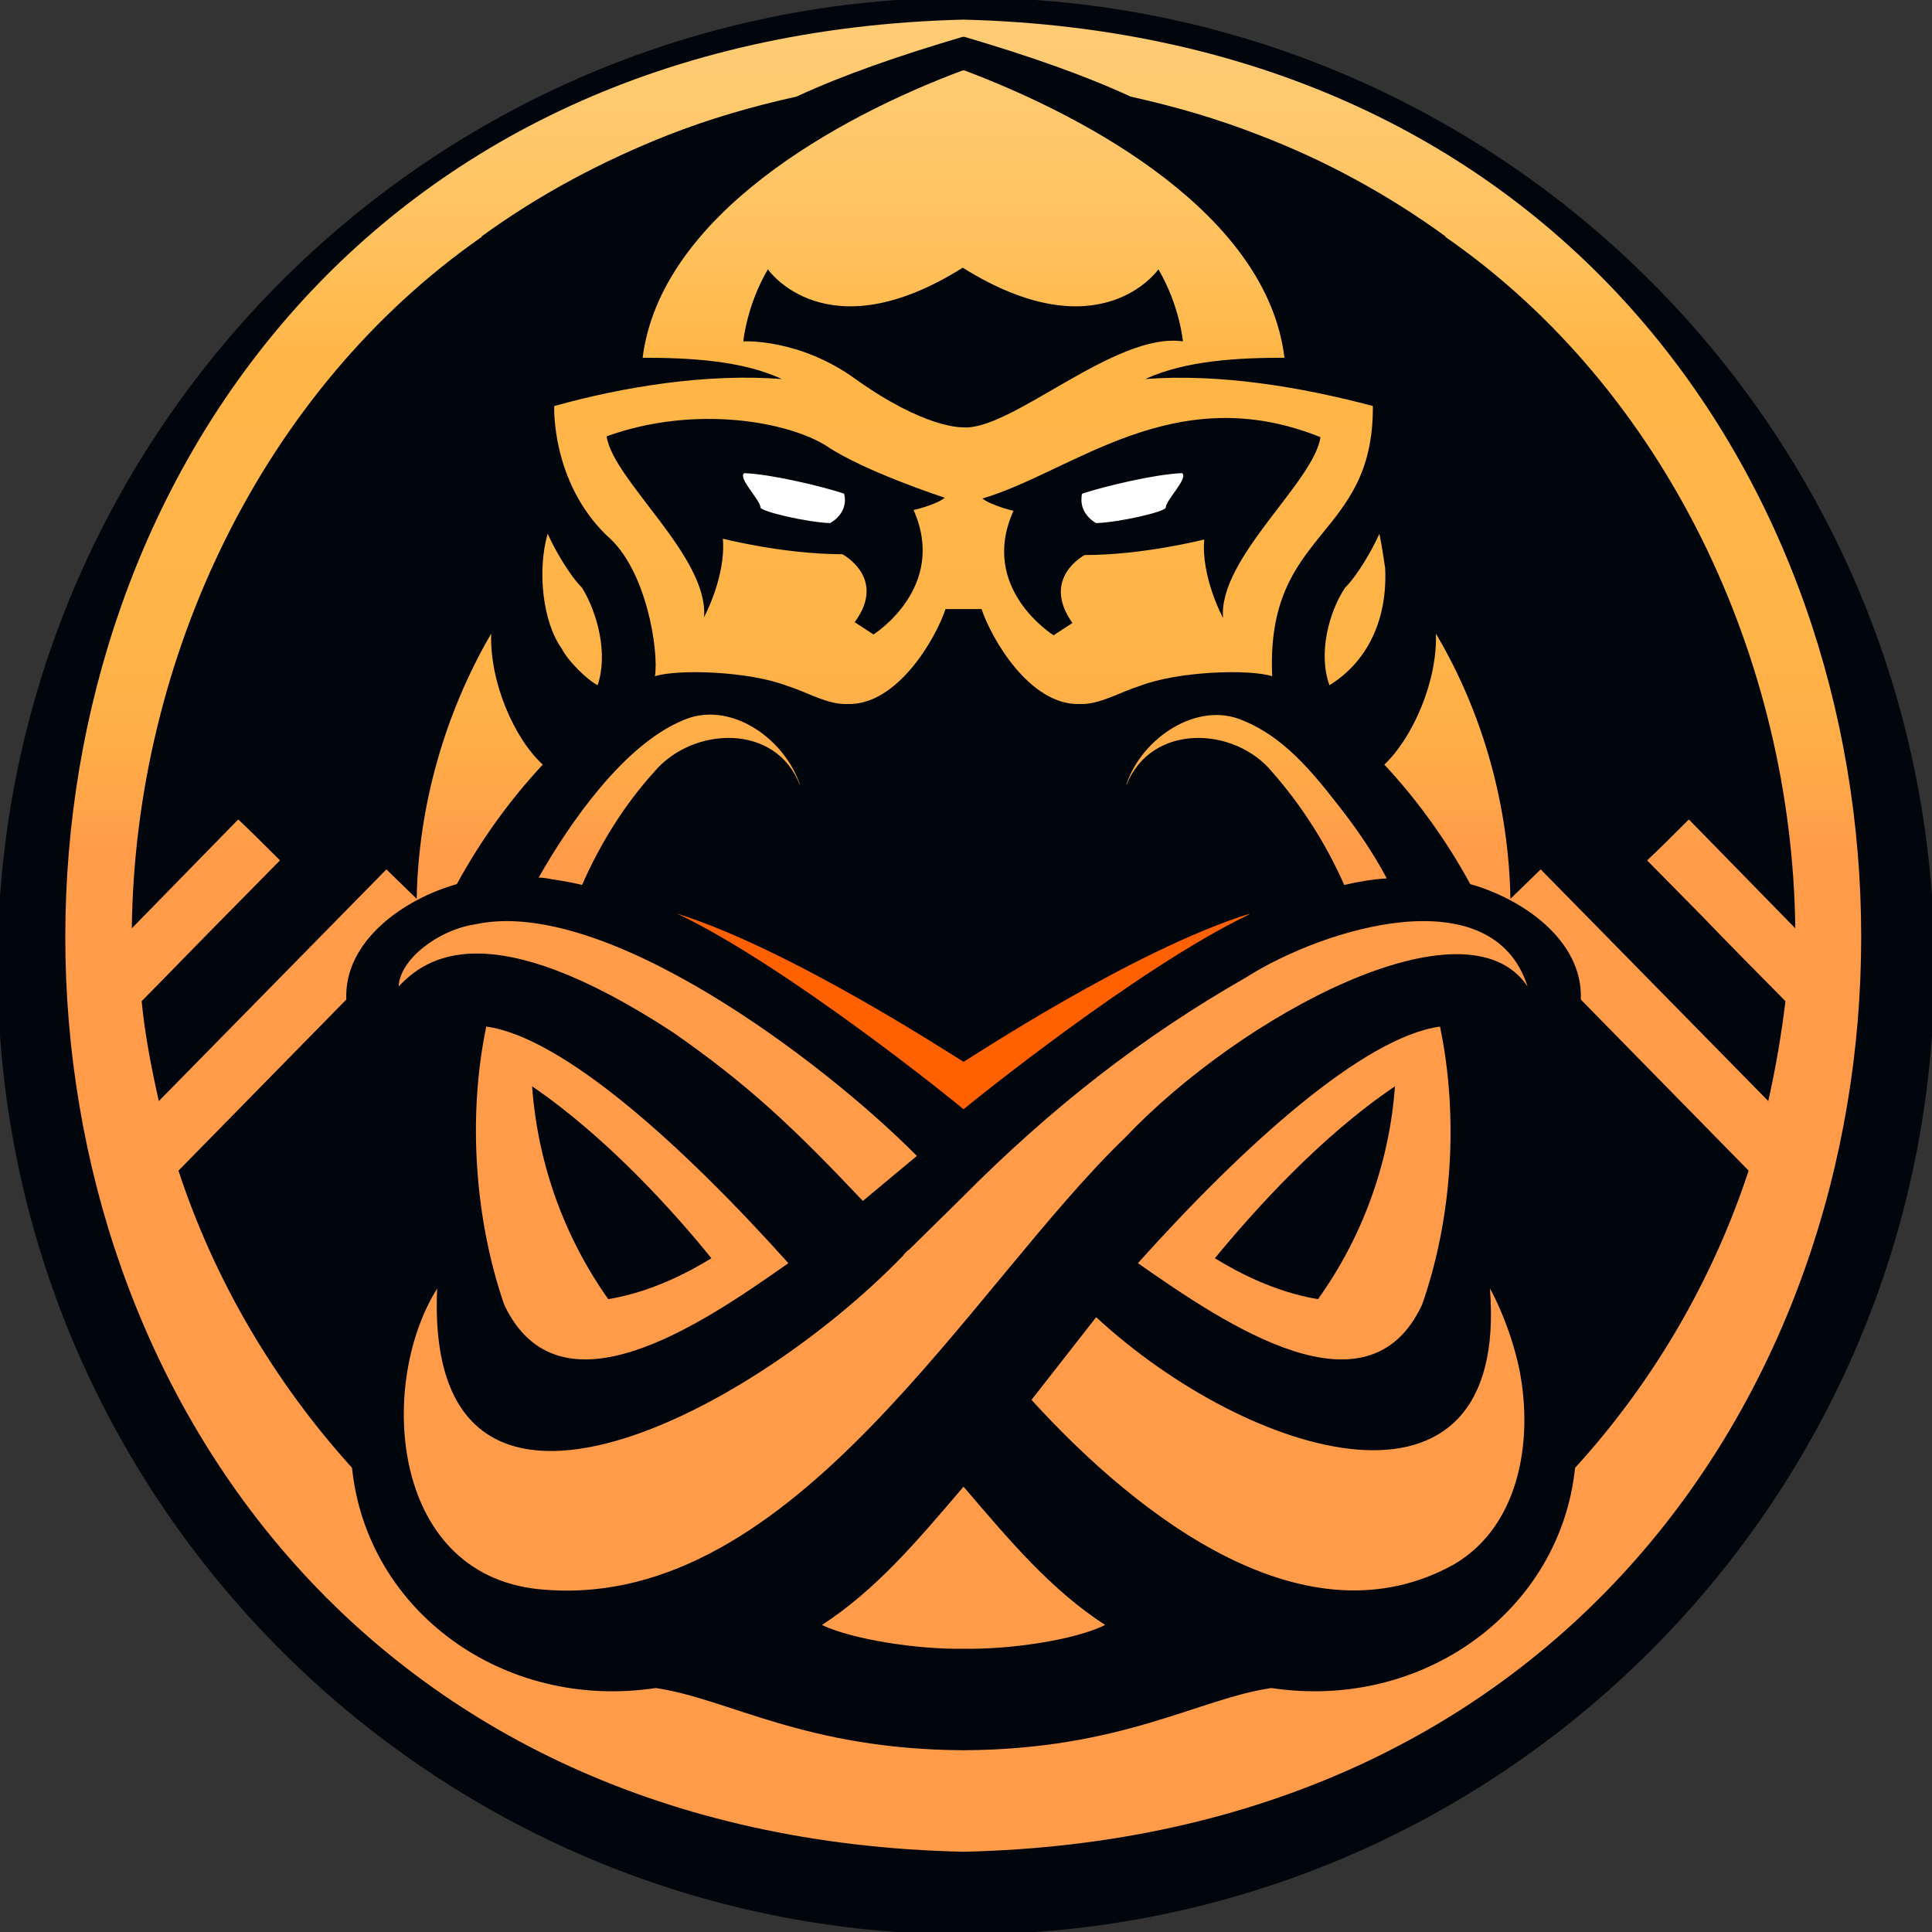 <svg width="236" height="236" viewBox="0 0 236 236" fill="none" xmlns="http://www.w3.org/2000/svg">
<rect x="0" y="0" width="236" height="236" fill="#333333" stroke="none"/>
<g clip-path="url(#clip0_1519_550)">
<path d="M118 236.299C183.3 236.299 236.3 183.299 236.3 117.999C236.3 52.699 183.3 -0.301 118 -0.301C52.7 -0.301 -0.3 52.699 -0.3 117.999C-0.3 183.299 52.7 236.299 118 236.299Z" fill="#00060C"/>
<path d="M168.5 65.199C167.7 66.999 165.9 70.199 164.3 71.799C162.3 74.799 161 79.899 162.4 83.699C167.1 80.799 169.5 75.599 169.2 69.399C169 67.999 168.8 66.699 168.5 65.199Z" fill="url(#paint0_linear_1519_550)"/>
<path d="M71.1 108.099C73.3 103.099 76.2 98.399 79.9 94.299C84.6 88.699 94.8 88.299 97.7 95.899C97.7 95.899 97.7 95.899 97.7 95.799C95.7 89.999 89 85.499 83.4 87.999C76.2 90.999 69.6 100.499 65.8 107.199C66.3 107.199 66.9 107.299 67.4 107.399C68.7 107.599 69.9 107.799 71.1 108.099Z" fill="url(#paint1_linear_1519_550)"/>
<path d="M61.6 159.398C68.3 173.498 85.4 161.998 96.3 154.298C83.2 139.698 68.7 126.698 59.4 125.398C57.1 136.398 58 148.998 61.6 159.398ZM86.9 153.698C84.3 155.298 79.7 157.798 74.3 158.698C69 151.198 65.7 142.298 65 132.698C74.1 138.898 82.3 147.998 86.9 153.698Z" fill="url(#paint2_linear_1519_550)"/>
<path d="M73 83.699C74.3 79.899 73 74.899 71.1 71.799C69.5 70.199 67.7 66.999 66.9 65.199C65.6 69.699 66.3 75.999 68.6 79.199C69.4 80.799 71.8 83.099 73 83.699Z" fill="url(#paint3_linear_1519_550)"/>
<path d="M101.401 63.899C102.801 63.099 103.501 61.699 103.101 60.299C100.401 59.399 94.101 57.899 90.901 57.799C90.101 58.399 92.901 61.099 92.901 61.999C93.001 62.499 98.601 63.799 101.401 63.899Z" fill="white"/>
<path d="M74.1 65.4C79 69.5 80.5 79.6 80 82.6C82.9 81.7 91.6 82 96.2 83.8C98.5 84.5 101.1 86.1 103.5 86C109.6 86.2 114.3 78 115.5 74.4H117.7H119.9C121.1 78 125.8 86.2 131.9 86C134.3 86.1 136.9 84.5 139.2 83.8C143.8 82 152.5 81.7 155.4 82.6C154.6 64.5 167.8 66 167.7 49.6C159.1 47.3 149 45.6 139.9 46.3C144.9 44 151.4 43.7 156.9 43.7C154.8 26.3 133.2 14.4 117.8 8.6H117.7C117.7 8.6 117.7 8.6 117.6 8.6C102.3 14.3 80.7 26.3 78.5 43.7C84 43.7 90.6 44 95.5 46.3C86.4 45.6 76.3 47.2 67.7 49.6C67.7 49.6 67.3 58.8 74.1 65.4ZM161.3 53.4C160.5 58.9 148.8 68.2 149.4 75.5C149.4 75.5 146.7 70.5 147.1 65.9C147.1 65.9 139.7 67.8 132.5 67.8C132.5 67.8 127.1 70.6 131 76.1L128.7 77.6C128.7 77.6 119.5 71.9 123.8 62.4C123.8 62.4 121.2 61.8 120 60.9C131.1 57.6 143.4 46.2 161.3 53.4ZM90.8 41.7C90.8 41.7 91.2 37.3 93.8 32.9C93.8 32.9 100.9 43.2 117.6 32.7C134.4 43.2 141.5 32.9 141.5 32.9C144.1 37.3 144.5 41.7 144.5 41.7C136.2 40.5 123.5 52.7 117.6 52.2C117.4 52.2 112.9 52.3 104.5 46.3C97.6 41.3 90.8 41.7 90.8 41.7ZM101 54.5C105.6 57.6 115.4 60.8 115.4 60.8C114.3 61.7 111.6 62.3 111.6 62.3C115.8 71.8 106.7 77.5 106.7 77.5L104.4 76C108.4 70.6 102.9 67.7 102.9 67.7C95.7 67.7 88.3 65.8 88.3 65.8C88.7 70.4 86 75.4 86 75.4C86.6 68 74.9 58.7 74.1 53.3C84.9 49.4 96.3 51.5 101 54.5Z" fill="url(#paint4_linear_1519_550)"/>
<path d="M117.701 2.398C-28.599 5.998 -28.599 222.998 117.701 226.198C263.901 222.898 263.901 6.098 117.701 2.398ZM216.001 134.498L188.201 106.198C187.301 107.098 185.401 108.898 184.501 109.798C184.301 98.498 181.201 87.198 175.401 77.398C175.601 83.298 172.501 90.198 169.101 93.398C173.201 97.798 176.701 102.698 179.601 107.998C186.001 109.798 193.401 114.898 193.101 122.098L213.601 142.998C209.201 156.398 201.901 168.898 192.401 179.298C190.601 196.698 173.901 208.998 155.301 206.198C146.401 207.498 137.101 213.698 117.701 213.798C98.301 213.698 89.001 207.498 80.101 206.198C61.501 208.998 44.801 196.798 43.001 179.298C33.501 168.798 26.201 156.398 21.801 142.998L42.301 122.098C42.001 114.898 49.401 109.798 55.801 107.998C58.701 102.698 62.201 97.798 66.301 93.398C62.801 90.198 59.801 83.298 60.001 77.398C54.301 87.198 51.101 98.498 50.901 109.798C50.001 108.898 48.101 107.098 47.201 106.198L19.401 134.498C18.501 130.498 17.701 126.398 17.301 122.298C19.001 120.598 25.601 113.798 27.401 111.998L34.201 105.098C32.901 103.798 30.401 101.298 29.101 100.098L16.101 113.398C16.501 80.598 31.901 47.698 58.901 28.898H58.801C65.801 23.798 73.501 19.698 81.601 16.498C86.701 14.498 91.901 12.998 97.301 11.798C102.901 9.198 109.801 6.798 117.601 4.498C117.601 4.498 117.601 4.498 117.701 4.498C117.801 4.498 117.801 4.498 117.801 4.498C125.601 6.798 132.501 9.198 138.101 11.798C143.501 12.998 148.701 14.498 153.801 16.498C161.901 19.598 169.601 23.798 176.601 28.898H176.501C203.501 47.598 218.901 80.498 219.301 113.398L206.301 100.098C205.001 101.398 202.501 103.898 201.201 105.098L208.001 111.998C209.801 113.898 216.401 120.598 218.101 122.298C217.601 126.398 216.901 130.498 216.001 134.498Z" fill="url(#paint5_linear_1519_550)"/>
<path d="M151.801 88C146.301 85.6 139.501 90.1 137.601 95.8C137.601 95.8 137.601 95.8 137.601 95.9C140.601 88.3 150.801 88.7 155.401 94.3C159.001 98.4 162.001 103.1 164.201 108.1C165.901 107.7 167.701 107.4 169.401 107.3C167.701 104.1 165.701 101.2 163.501 98.4C160.301 94.3 156.801 90 151.801 88Z" fill="url(#paint6_linear_1519_550)"/>
<path d="M173.7 159.398C177.4 148.898 178.2 136.398 175.9 125.398C166.6 126.698 152.1 139.698 139 154.298C150 161.998 167.1 173.498 173.7 159.398ZM161 158.698C155.6 157.798 151 155.298 148.4 153.698C153.1 147.998 161.2 138.898 170.4 132.698C169.7 142.298 166.3 151.298 161 158.698Z" fill="url(#paint7_linear_1519_550)"/>
<path d="M117.7 181.6C111.9 188.4 107 194.2 100.4 198.5C104.2 200.3 112.2 201.5 117.7 201.4C123.2 201.5 131.1 200.4 135 198.5C128.4 194.2 123.5 188.4 117.7 181.6Z" fill="url(#paint8_linear_1519_550)"/>
<path d="M152.4 111.8C152.5 111.7 152.6 111.7 152.7 111.6C138.4 116 117.7 129.8 117.7 129.7C117.1 129.4 96.8 116 82.7 111.6C96 117.9 116.8 134.7 117.7 135.5C118.4 134.9 138.9 118.3 152.4 111.8Z" fill="#FF6100"/>
<path d="M82.2 126.099C91.4 132.499 97 137.799 105.4 146.699L112 141.199C100.4 129.499 73.8 109.499 58.1 112.899C53.4 113.599 48.8 117.299 48.7 120.499C52 116.999 59.7 111.399 82.2 126.099Z" fill="url(#paint9_linear_1519_550)"/>
<path d="M117.4 146.4L111.1 152.6C110.8 152.8 110.5 153.1 110.3 153.4C91.1 173.2 51.8 193.4 53.4 157.4C46 169.2 47.7 193 66.7 194.2C97.1 196.5 118.4 157.3 137.4 139C151.6 124 179.1 109.3 186.6 120.5C182.3 107.1 161.8 113.3 152.2 119.4C139.6 126.6 128.5 135.2 117.4 146.4Z" fill="url(#paint10_linear_1519_550)"/>
<path d="M182 157.398C184.4 187.998 152.5 178.098 133.9 160.898L126 170.998C139.3 185.598 159.6 201.098 177.6 191.098C186 186.198 187.4 174.998 185.4 166.398C184.1 160.998 182 157.398 182 157.398Z" fill="url(#paint11_linear_1519_550)"/>
<path d="M133.901 63.899C136.801 63.799 142.401 62.499 142.401 61.999C142.401 61.099 145.201 58.399 144.401 57.799C141.201 57.899 134.901 59.399 132.201 60.299C132.101 60.499 132.101 60.799 132.101 61.099C132.101 62.199 132.801 63.299 133.901 63.899Z" fill="white"/>
</g>
<defs>
<linearGradient id="paint0_linear_1519_550" x1="165.444" y1="-15.726" x2="165.444" y2="103.284" gradientUnits="userSpaceOnUse">
<stop stop-color="#FFCE78"/>
<stop offset="0.154" stop-color="#FFCC75"/>
<stop offset="0.286" stop-color="#FFC76A"/>
<stop offset="0.41" stop-color="#FFBF58"/>
<stop offset="0.497" stop-color="#FFB647"/>
<stop offset="0.791" stop-color="#FFB447"/>
<stop offset="0.897" stop-color="#FFAD48"/>
<stop offset="0.973" stop-color="#FFA249"/>
<stop offset="1" stop-color="#FF9B49"/>
</linearGradient>
<linearGradient id="paint1_linear_1519_550" x1="81.811" y1="-15.727" x2="81.811" y2="103.283" gradientUnits="userSpaceOnUse">
<stop stop-color="#FFCE78"/>
<stop offset="0.154" stop-color="#FFCC75"/>
<stop offset="0.286" stop-color="#FFC76A"/>
<stop offset="0.41" stop-color="#FFBF58"/>
<stop offset="0.497" stop-color="#FFB647"/>
<stop offset="0.791" stop-color="#FFB447"/>
<stop offset="0.897" stop-color="#FFAD48"/>
<stop offset="0.973" stop-color="#FFA249"/>
<stop offset="1" stop-color="#FF9B49"/>
</linearGradient>
<linearGradient id="paint2_linear_1519_550" x1="77.192" y1="-15.727" x2="77.192" y2="103.283" gradientUnits="userSpaceOnUse">
<stop stop-color="#FFCE78"/>
<stop offset="0.154" stop-color="#FFCC75"/>
<stop offset="0.286" stop-color="#FFC76A"/>
<stop offset="0.41" stop-color="#FFBF58"/>
<stop offset="0.497" stop-color="#FFB647"/>
<stop offset="0.791" stop-color="#FFB447"/>
<stop offset="0.897" stop-color="#FFAD48"/>
<stop offset="0.973" stop-color="#FFA249"/>
<stop offset="1" stop-color="#FF9B49"/>
</linearGradient>
<linearGradient id="paint3_linear_1519_550" x1="69.899" y1="-15.726" x2="69.899" y2="103.284" gradientUnits="userSpaceOnUse">
<stop stop-color="#FFCE78"/>
<stop offset="0.154" stop-color="#FFCC75"/>
<stop offset="0.286" stop-color="#FFC76A"/>
<stop offset="0.41" stop-color="#FFBF58"/>
<stop offset="0.497" stop-color="#FFB647"/>
<stop offset="0.791" stop-color="#FFB447"/>
<stop offset="0.897" stop-color="#FFAD48"/>
<stop offset="0.973" stop-color="#FFA249"/>
<stop offset="1" stop-color="#FF9B49"/>
</linearGradient>
<linearGradient id="paint4_linear_1519_550" x1="117.674" y1="-15.726" x2="117.674" y2="103.285" gradientUnits="userSpaceOnUse">
<stop stop-color="#FFCE78"/>
<stop offset="0.154" stop-color="#FFCC75"/>
<stop offset="0.286" stop-color="#FFC76A"/>
<stop offset="0.41" stop-color="#FFBF58"/>
<stop offset="0.497" stop-color="#FFB647"/>
<stop offset="0.791" stop-color="#FFB447"/>
<stop offset="0.897" stop-color="#FFAD48"/>
<stop offset="0.973" stop-color="#FFA249"/>
<stop offset="1" stop-color="#FF9B49"/>
</linearGradient>
<linearGradient id="paint5_linear_1519_550" x1="117.674" y1="-15.727" x2="117.674" y2="103.283" gradientUnits="userSpaceOnUse">
<stop stop-color="#FFCE78"/>
<stop offset="0.154" stop-color="#FFCC75"/>
<stop offset="0.286" stop-color="#FFC76A"/>
<stop offset="0.41" stop-color="#FFBF58"/>
<stop offset="0.497" stop-color="#FFB647"/>
<stop offset="0.791" stop-color="#FFB447"/>
<stop offset="0.897" stop-color="#FFAD48"/>
<stop offset="0.973" stop-color="#FFA249"/>
<stop offset="1" stop-color="#FF9B49"/>
</linearGradient>
<linearGradient id="paint6_linear_1519_550" x1="153.562" y1="-15.726" x2="153.562" y2="103.284" gradientUnits="userSpaceOnUse">
<stop stop-color="#FFCE78"/>
<stop offset="0.154" stop-color="#FFCC75"/>
<stop offset="0.286" stop-color="#FFC76A"/>
<stop offset="0.41" stop-color="#FFBF58"/>
<stop offset="0.497" stop-color="#FFB647"/>
<stop offset="0.791" stop-color="#FFB447"/>
<stop offset="0.897" stop-color="#FFAD48"/>
<stop offset="0.973" stop-color="#FFA249"/>
<stop offset="1" stop-color="#FF9B49"/>
</linearGradient>
<linearGradient id="paint7_linear_1519_550" x1="158.14" y1="-15.728" x2="158.14" y2="103.283" gradientUnits="userSpaceOnUse">
<stop stop-color="#FFCE78"/>
<stop offset="0.154" stop-color="#FFCC75"/>
<stop offset="0.286" stop-color="#FFC76A"/>
<stop offset="0.41" stop-color="#FFBF58"/>
<stop offset="0.497" stop-color="#FFB647"/>
<stop offset="0.791" stop-color="#FFB447"/>
<stop offset="0.897" stop-color="#FFAD48"/>
<stop offset="0.973" stop-color="#FFA249"/>
<stop offset="1" stop-color="#FF9B49"/>
</linearGradient>
<linearGradient id="paint8_linear_1519_550" x1="117.671" y1="-15.727" x2="117.671" y2="103.284" gradientUnits="userSpaceOnUse">
<stop stop-color="#FFCE78"/>
<stop offset="0.154" stop-color="#FFCC75"/>
<stop offset="0.286" stop-color="#FFC76A"/>
<stop offset="0.41" stop-color="#FFBF58"/>
<stop offset="0.497" stop-color="#FFB647"/>
<stop offset="0.791" stop-color="#FFB447"/>
<stop offset="0.897" stop-color="#FFAD48"/>
<stop offset="0.973" stop-color="#FFA249"/>
<stop offset="1" stop-color="#FF9B49"/>
</linearGradient>
<linearGradient id="paint9_linear_1519_550" x1="80.394" y1="-15.726" x2="80.394" y2="103.284" gradientUnits="userSpaceOnUse">
<stop stop-color="#FFCE78"/>
<stop offset="0.154" stop-color="#FFCC75"/>
<stop offset="0.286" stop-color="#FFC76A"/>
<stop offset="0.41" stop-color="#FFBF58"/>
<stop offset="0.497" stop-color="#FFB647"/>
<stop offset="0.791" stop-color="#FFB447"/>
<stop offset="0.897" stop-color="#FFAD48"/>
<stop offset="0.973" stop-color="#FFA249"/>
<stop offset="1" stop-color="#FF9B49"/>
</linearGradient>
<linearGradient id="paint10_linear_1519_550" x1="117.971" y1="-15.726" x2="117.971" y2="103.284" gradientUnits="userSpaceOnUse">
<stop stop-color="#FFCE78"/>
<stop offset="0.154" stop-color="#FFCC75"/>
<stop offset="0.286" stop-color="#FFC76A"/>
<stop offset="0.41" stop-color="#FFBF58"/>
<stop offset="0.497" stop-color="#FFB647"/>
<stop offset="0.791" stop-color="#FFB447"/>
<stop offset="0.897" stop-color="#FFAD48"/>
<stop offset="0.973" stop-color="#FFA249"/>
<stop offset="1" stop-color="#FF9B49"/>
</linearGradient>
<linearGradient id="paint11_linear_1519_550" x1="156.055" y1="-15.727" x2="156.055" y2="103.284" gradientUnits="userSpaceOnUse">
<stop stop-color="#FFCE78"/>
<stop offset="0.154" stop-color="#FFCC75"/>
<stop offset="0.286" stop-color="#FFC76A"/>
<stop offset="0.41" stop-color="#FFBF58"/>
<stop offset="0.497" stop-color="#FFB647"/>
<stop offset="0.791" stop-color="#FFB447"/>
<stop offset="0.897" stop-color="#FFAD48"/>
<stop offset="0.973" stop-color="#FFA249"/>
<stop offset="1" stop-color="#FF9B49"/>
</linearGradient>
<clipPath id="clip0_1519_550">
<rect width="236" height="236" fill="white"/>
</clipPath>
</defs>
</svg>
